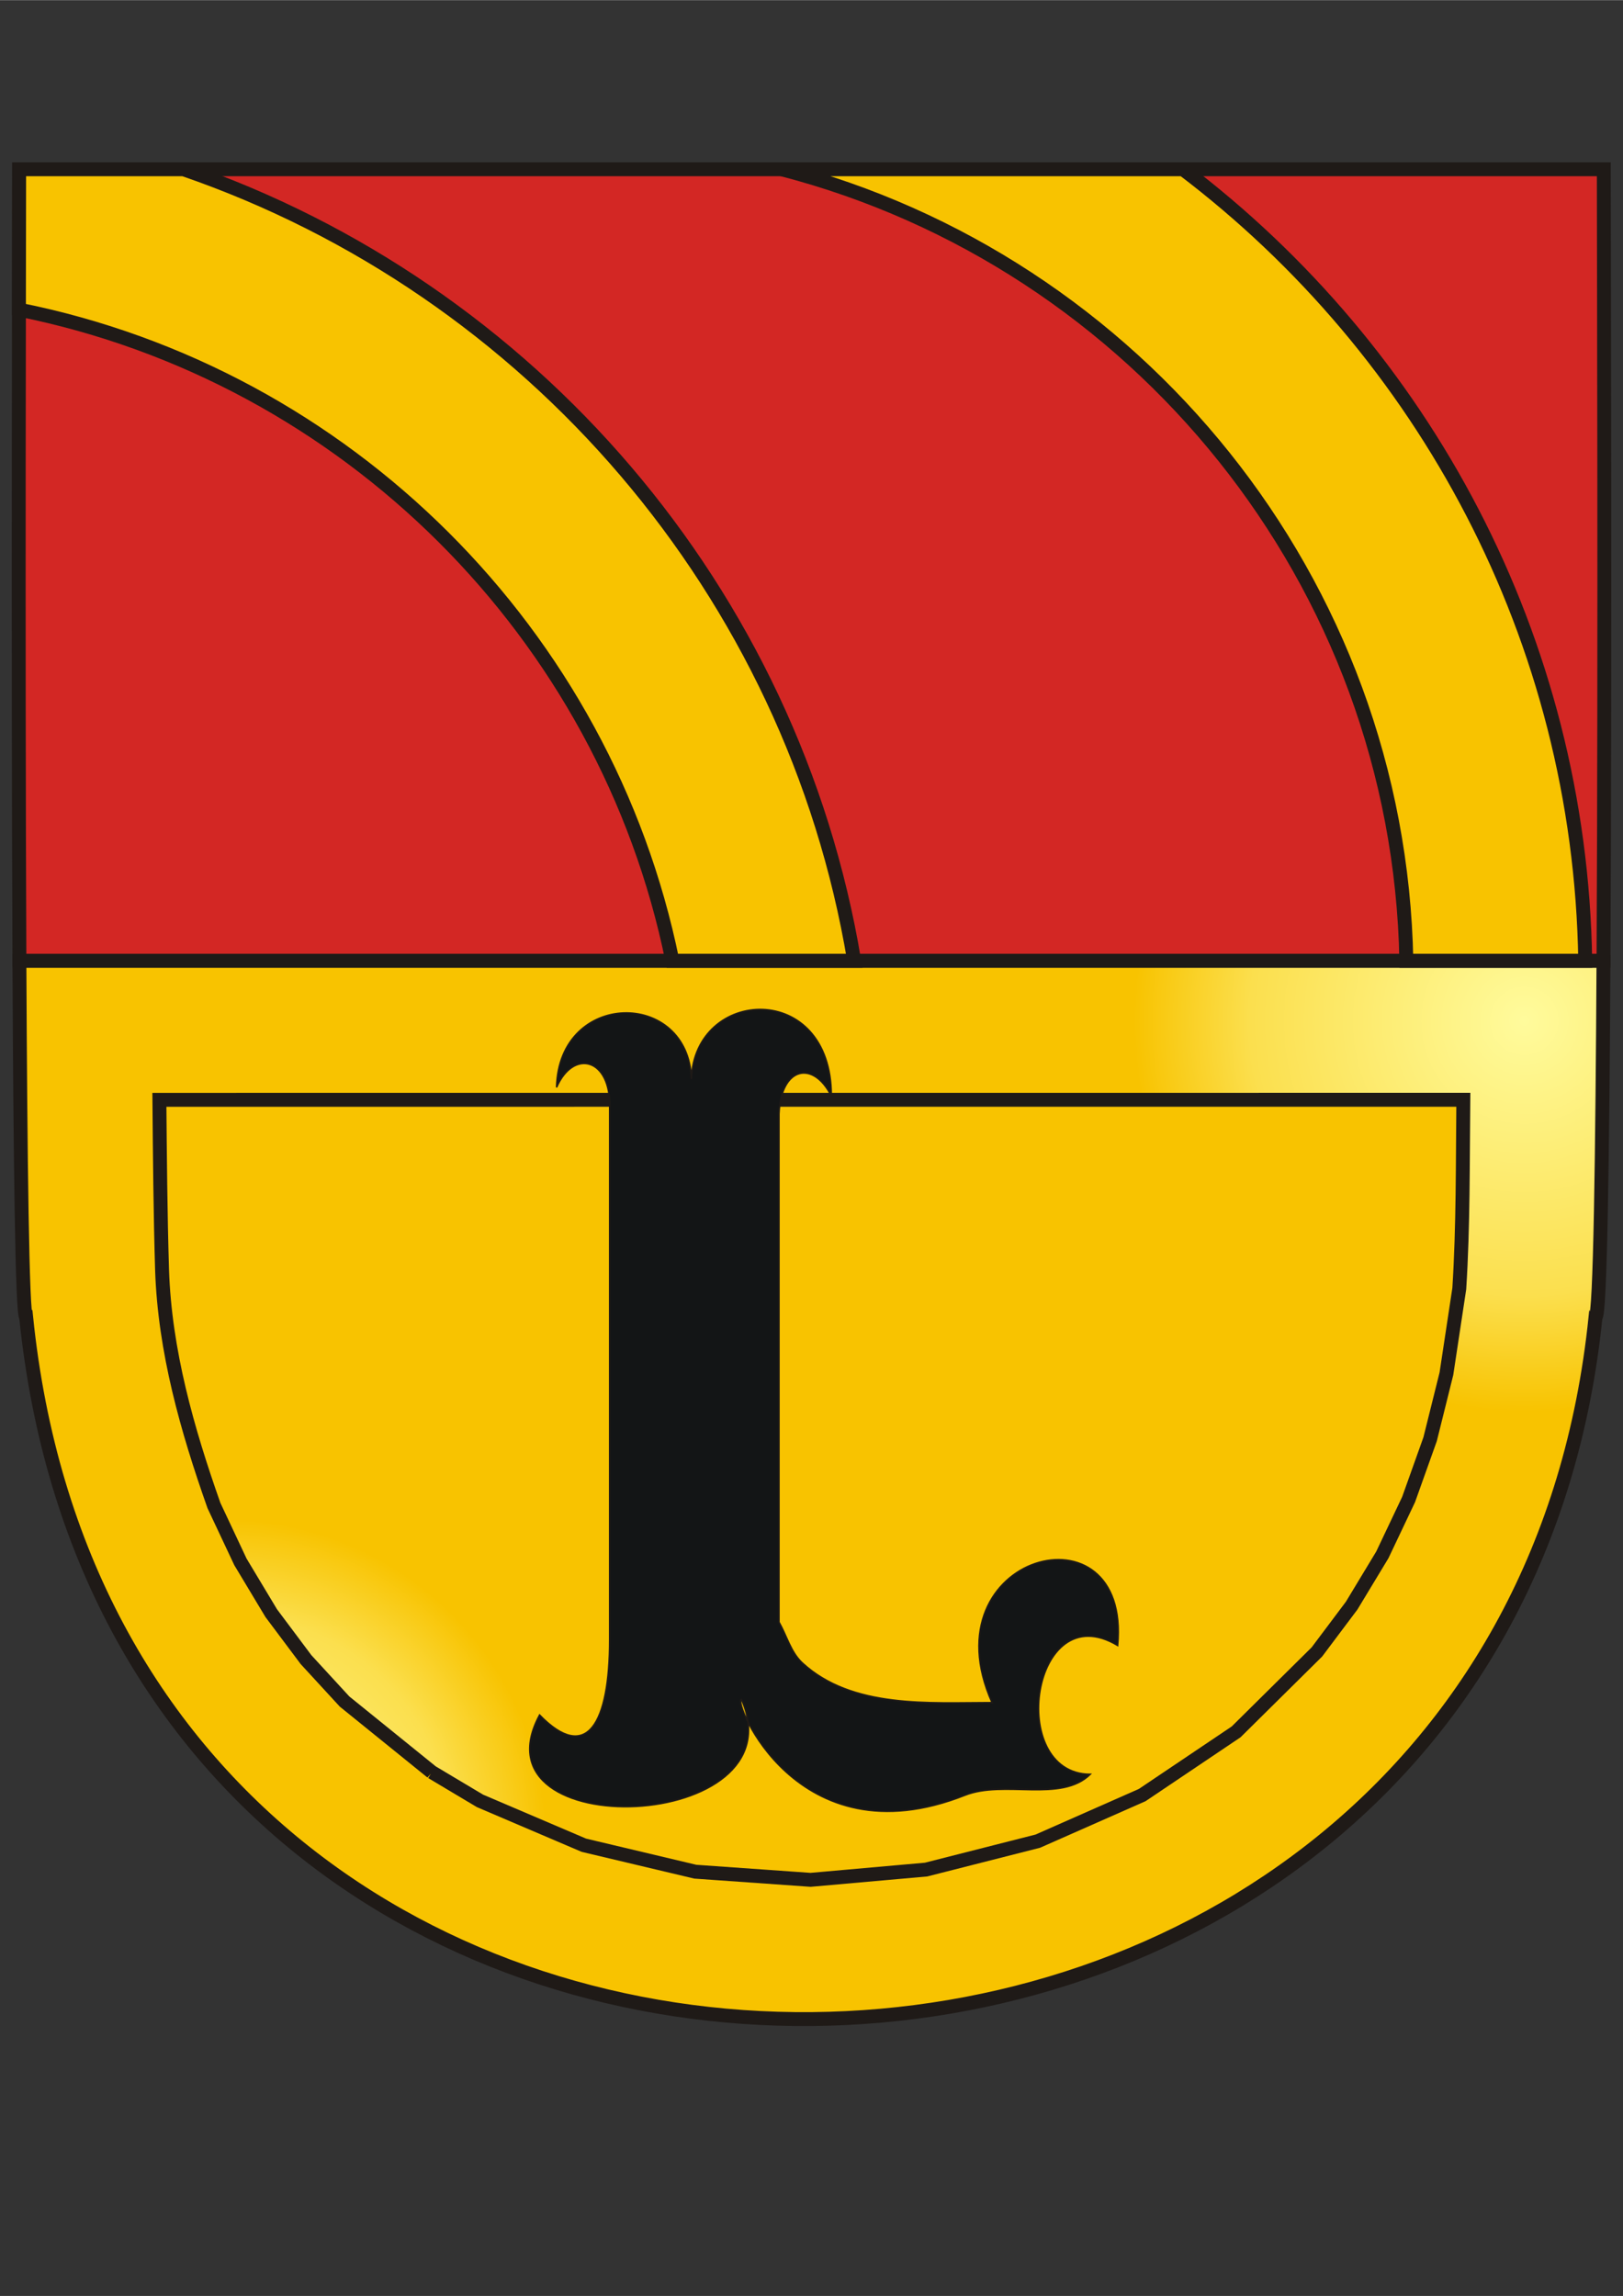 <?xml version="1.0" encoding="UTF-8" standalone="no"?>
<!-- Creator: CorelDRAW -->
<svg
   xmlns:dc="http://purl.org/dc/elements/1.1/"
   xmlns:cc="http://web.resource.org/cc/"
   xmlns:rdf="http://www.w3.org/1999/02/22-rdf-syntax-ns#"
   xmlns:svg="http://www.w3.org/2000/svg"
   xmlns="http://www.w3.org/2000/svg"
   xmlns:xlink="http://www.w3.org/1999/xlink"
   xmlns:sodipodi="http://inkscape.sourceforge.net/DTD/sodipodi-0.dtd"
   xmlns:inkscape="http://www.inkscape.org/namespaces/inkscape"
   xml:space="preserve"
   width="526px"
   height="744px"
   style="shape-rendering:geometricPrecision; text-rendering:geometricPrecision; image-rendering:optimizeQuality; fill-rule:evenodd; clip-rule:evenodd"
   viewBox="0 0 526 743.914"
   id="svg2"
   sodipodi:version="0.32"
   inkscape:version="0.43"
   sodipodi:docname="Herb Ladka-Zdroju.svg"
   sodipodi:docbase="J:\Sprawy\Valldemosa"><rect x="0" y="0" width="526" height="743.914" fill="#333333" stroke="none"/><sodipodi:namedview
   inkscape:window-height="968"
   inkscape:window-width="1280"
   inkscape:pageshadow="2"
   inkscape:pageopacity="0.0"
   borderopacity="1.0"
   bordercolor="#666666"
   pagecolor="#ffffff"
   id="base"
   inkscape:zoom="1.0766129"
   inkscape:cx="263"
   inkscape:cy="372"
   inkscape:window-x="-4"
   inkscape:window-y="-4"
   inkscape:current-layer="svg2" />
 <defs
   id="defs4">
  <style
   type="text/css"
   id="style6">
   
    .str1 {stroke:#1F1A17;stroke-width:0.191}
    .str0 {stroke:#1F1A17;stroke-width:1.776}
    .fil6 {fill:#131516}
    .fil2 {fill:#D32724}
    .fil1 {fill:#D32724;fill-rule:nonzero}
    .fil5 {fill:url(#id0)}
    .fil0 {fill:url(#id1)}
    .fil3 {fill:url(#id2)}
    .fil4 {fill:url(#id3)}
   
  </style>
  <radialGradient
   id="id0"
   gradientUnits="userSpaceOnUse"
   cx="194.933"
   cy="459.122"
   r="41.088"
   fx="194.933"
   fy="459.122">
   <stop
   offset="0"
   style="stop-color:#FFFB9C"
   id="stop9" />
   <stop
   offset="0.702"
   style="stop-color:#FBDF4E"
   id="stop11" />
   <stop
   offset="1"
   style="stop-color:#F8C300"
   id="stop13" />
  </radialGradient>
  <radialGradient
   id="id1"
   gradientUnits="userSpaceOnUse"
   xlink:href="#id0"
   cx="360.903"
   cy="354.423"
   r="49.917"
   fx="360.903"
   fy="354.423">
  </radialGradient>
  <radialGradient
   id="id2"
   gradientUnits="userSpaceOnUse"
   xlink:href="#id0"
   cx="269.996"
   cy="250.76"
   r="26.32"
   fx="269.996"
   fy="250.76">
  </radialGradient>
  <radialGradient
   id="id3"
   gradientUnits="userSpaceOnUse"
   xlink:href="#id0"
   cx="363.549"
   cy="250.76"
   r="25.316"
   fx="363.549"
   fy="250.76">
  </radialGradient>
 <radialGradient
   inkscape:collect="always"
   xlink:href="#id0"
   id="radialGradient1350"
   gradientUnits="userSpaceOnUse"
   cx="194.933"
   cy="459.122"
   fx="194.933"
   fy="459.122"
   r="41.088" />
  
  
  
  
  
  
 
   
  <radialGradient
   inkscape:collect="always"
   xlink:href="#id0"
   id="radialGradient1351"
   gradientUnits="userSpaceOnUse"
   gradientTransform="matrix(2.538,0,0,2.538,-423.041,-568.795)"
   cx="360.903"
   cy="354.423"
   fx="360.903"
   fy="354.423"
   r="49.917" /><radialGradient
   inkscape:collect="always"
   xlink:href="#id0"
   id="radialGradient1353"
   gradientUnits="userSpaceOnUse"
   cx="269.996"
   cy="250.76"
   fx="269.996"
   fy="250.76"
   r="26.32" /><radialGradient
   inkscape:collect="always"
   xlink:href="#id0"
   id="radialGradient1355"
   gradientUnits="userSpaceOnUse"
   cx="363.549"
   cy="250.76"
   fx="363.549"
   fy="250.76"
   r="25.316" /><radialGradient
   inkscape:collect="always"
   xlink:href="#id0"
   id="radialGradient1358"
   gradientUnits="userSpaceOnUse"
   gradientTransform="matrix(2.538,0,0,2.538,-423.041,-568.795)"
   cx="194.933"
   cy="459.122"
   fx="194.933"
   fy="459.122"
   r="41.088" /></defs>
 <g
   id="g1332"
   transform="translate(1.093,0)"><path
     class="fil0 str0"
     d="M 518.59,309.475 C 518.252,374.686 517.516,426.693 516.008,426.693 C 485.47,725.679 38.803,734.389 7.375,426.693 C 6.115,426.693 5.489,375.622 5.195,311.255 L 518.581,311.255 L 518.59,309.475 L 518.59,309.475 z "
     id="path20"
     style="fill:url(#radialGradient1351);stroke:#1f1a17;stroke-width:4.507" /><g
     transform="matrix(2.538,0,0,2.538,-423.041,-568.795)"
     id="_130912160">
   <path
   id="_130913008"
   class="fil1"
   d="M 175.423,325.312 L 175.423,324.681 L 177.703,324.678 L 177.703,326.674 C 177.353,326.954 176.992,327.163 176.62,327.305 C 176.248,327.445 175.866,327.515 175.475,327.515 C 174.946,327.515 174.465,327.402 174.033,327.175 C 173.601,326.95 173.275,326.621 173.054,326.194 C 172.834,325.766 172.723,325.287 172.723,324.758 C 172.723,324.234 172.834,323.745 173.053,323.292 C 173.271,322.837 173.587,322.499 173.998,322.279 C 174.409,322.06 174.883,321.949 175.419,321.949 C 175.808,321.949 176.16,322.012 176.475,322.138 C 176.789,322.264 177.036,322.439 177.214,322.665 C 177.393,322.89 177.529,323.183 177.623,323.546 L 176.98,323.722 C 176.899,323.448 176.798,323.233 176.679,323.076 C 176.559,322.919 176.387,322.794 176.164,322.7 C 175.942,322.606 175.694,322.558 175.423,322.558 C 175.097,322.558 174.815,322.608 174.579,322.708 C 174.34,322.806 174.15,322.937 174.003,323.098 C 173.858,323.26 173.745,323.437 173.663,323.631 C 173.527,323.963 173.458,324.324 173.458,324.714 C 173.458,325.194 173.541,325.595 173.706,325.918 C 173.872,326.242 174.112,326.481 174.428,326.638 C 174.744,326.794 175.078,326.873 175.433,326.873 C 175.743,326.873 176.044,326.813 176.337,326.694 C 176.631,326.576 176.853,326.45 177.005,326.314 L 177.005,325.312 L 175.423,325.312 L 175.423,325.312 z "
   style="fill:#d32724;fill-rule:nonzero" />
   <polygon
   id="polygon24"
   class="fil1"
   points="178.856,327.423 178.856,326.67 179.609,326.67 179.609,327.423 178.856,327.423 "
   style="fill:#d32724;fill-rule:nonzero" />
   <path
   id="path26"
   class="fil1"
   d="M 183.872,327.423 L 182.444,322.04 L 183.174,322.04 L 183.993,325.568 C 184.081,325.938 184.157,326.305 184.22,326.67 C 184.358,326.094 184.439,325.764 184.463,325.675 L 185.488,322.04 L 186.347,322.04 L 187.118,324.765 C 187.311,325.44 187.45,326.076 187.537,326.67 C 187.604,326.33 187.695,325.939 187.805,325.499 L 188.648,322.04 L 189.365,322.04 L 187.889,327.423 L 187.202,327.423 L 186.068,323.322 C 185.972,322.979 185.916,322.768 185.899,322.691 C 185.842,322.937 185.79,323.148 185.741,323.322 L 184.599,327.423 L 183.872,327.423 L 183.872,327.423 z "
   style="fill:#d32724;fill-rule:nonzero" />
   <path
   id="path28"
   class="fil1"
   d="M 189.848,328.925 L 189.774,328.305 C 189.92,328.343 190.045,328.364 190.153,328.364 C 190.299,328.364 190.417,328.339 190.505,328.29 C 190.594,328.241 190.666,328.173 190.722,328.084 C 190.764,328.019 190.831,327.855 190.924,327.593 C 190.936,327.555 190.956,327.503 190.982,327.431 L 189.504,323.525 L 190.215,323.525 L 191.027,325.782 C 191.132,326.069 191.227,326.37 191.31,326.685 C 191.386,326.382 191.476,326.087 191.582,325.797 L 192.415,323.525 L 193.076,323.525 L 191.593,327.49 C 191.434,327.919 191.31,328.213 191.222,328.375 C 191.104,328.593 190.97,328.752 190.818,328.854 C 190.666,328.955 190.485,329.007 190.274,329.007 C 190.147,329.007 190.005,328.979 189.848,328.925 L 189.848,328.925 z "
   style="fill:#d32724;fill-rule:nonzero" />
   <path
   id="path30"
   class="fil1"
   d="M 193.374,326.259 L 194.027,326.156 C 194.063,326.418 194.166,326.619 194.334,326.759 C 194.5,326.898 194.735,326.968 195.037,326.968 C 195.34,326.968 195.566,326.906 195.713,326.783 C 195.859,326.659 195.933,326.513 195.933,326.348 C 195.933,326.198 195.868,326.081 195.737,325.995 C 195.647,325.935 195.422,325.861 195.062,325.771 C 194.578,325.649 194.241,325.543 194.054,325.453 C 193.868,325.364 193.725,325.24 193.628,325.082 C 193.532,324.924 193.483,324.75 193.483,324.56 C 193.483,324.385 193.523,324.225 193.603,324.077 C 193.682,323.928 193.791,323.805 193.928,323.707 C 194.03,323.632 194.171,323.567 194.348,323.514 C 194.526,323.462 194.716,323.435 194.919,323.435 C 195.225,323.435 195.493,323.48 195.725,323.568 C 195.957,323.656 196.127,323.775 196.238,323.925 C 196.348,324.077 196.423,324.277 196.464,324.529 L 195.819,324.619 C 195.789,324.418 195.704,324.261 195.563,324.148 C 195.423,324.036 195.224,323.979 194.967,323.979 C 194.663,323.979 194.447,324.03 194.318,324.13 C 194.187,324.23 194.122,324.348 194.122,324.482 C 194.122,324.569 194.149,324.645 194.204,324.714 C 194.257,324.785 194.341,324.843 194.457,324.89 C 194.523,324.914 194.717,324.971 195.041,325.058 C 195.508,325.184 195.834,325.285 196.018,325.365 C 196.204,325.444 196.349,325.561 196.454,325.713 C 196.56,325.864 196.612,326.052 196.612,326.278 C 196.612,326.498 196.547,326.705 196.419,326.901 C 196.29,327.095 196.105,327.245 195.863,327.352 C 195.621,327.459 195.346,327.511 195.041,327.511 C 194.533,327.511 194.147,327.406 193.881,327.195 C 193.616,326.985 193.446,326.673 193.374,326.259 L 193.374,326.259 z "
   style="fill:#d32724;fill-rule:nonzero" />
   <path
   id="path32"
   class="fil1"
   d="M 197.151,325.474 C 197.151,324.752 197.351,324.217 197.754,323.87 C 198.089,323.582 198.497,323.436 198.979,323.436 C 199.516,323.436 199.955,323.611 200.294,323.964 C 200.635,324.315 200.805,324.8 200.805,325.419 C 200.805,325.921 200.729,326.316 200.579,326.603 C 200.428,326.891 200.209,327.115 199.922,327.274 C 199.634,327.433 199.321,327.512 198.979,327.512 C 198.435,327.512 197.993,327.338 197.656,326.987 C 197.319,326.637 197.151,326.133 197.151,325.474 L 197.151,325.474 z M 197.83,325.474 C 197.83,325.974 197.94,326.348 198.157,326.596 C 198.376,326.845 198.65,326.969 198.979,326.969 C 199.308,326.969 199.581,326.844 199.799,326.595 C 200.016,326.345 200.125,325.964 200.125,325.453 C 200.125,324.97 200.016,324.604 199.797,324.356 C 199.578,324.108 199.305,323.984 198.979,323.984 C 198.65,323.984 198.376,324.108 198.157,324.355 C 197.94,324.602 197.83,324.975 197.83,325.474 L 197.83,325.474 z "
   style="fill:#d32724;fill-rule:nonzero" />
   <path
   id="path34"
   class="fil1"
   d="M 204.125,325.995 L 204.774,326.08 C 204.704,326.528 204.522,326.878 204.229,327.132 C 203.937,327.385 203.577,327.512 203.151,327.512 C 202.618,327.512 202.189,327.338 201.865,326.989 C 201.541,326.64 201.378,326.14 201.378,325.489 C 201.378,325.068 201.448,324.699 201.587,324.383 C 201.727,324.067 201.939,323.831 202.225,323.673 C 202.509,323.515 202.82,323.436 203.155,323.436 C 203.578,323.436 203.926,323.544 204.194,323.758 C 204.463,323.972 204.636,324.275 204.713,324.67 L 204.07,324.769 C 204.008,324.507 203.901,324.311 203.745,324.178 C 203.59,324.046 203.402,323.98 203.181,323.98 C 202.848,323.98 202.577,324.099 202.369,324.338 C 202.161,324.576 202.057,324.954 202.057,325.47 C 202.057,325.994 202.157,326.375 202.359,326.613 C 202.56,326.85 202.822,326.969 203.145,326.969 C 203.404,326.969 203.62,326.889 203.794,326.73 C 203.968,326.571 204.078,326.326 204.125,325.995 L 204.125,325.995 z "
   style="fill:#d32724;fill-rule:nonzero" />
   <polygon
   id="polygon36"
   class="fil1"
   points="205.343,327.423 205.343,322.041 206.004,322.041 206.004,325.11 207.569,323.525 208.423,323.525 206.933,324.971 208.575,327.423 207.759,327.423 206.471,325.429 206.004,325.878 206.004,327.423 205.343,327.423 "
   style="fill:#d32724;fill-rule:nonzero" />
   <path
   id="path38"
   class="fil1"
   d="M 209.102,322.801 L 209.102,322.041 L 209.764,322.041 L 209.764,322.801 L 209.102,322.801 z M 209.102,327.423 L 209.102,323.524 L 209.764,323.524 L 209.764,327.423 L 209.102,327.423 z "
   style="fill:#d32724;fill-rule:nonzero" />
   <path
   id="_130912496"
   class="fil2 str0"
   d="M 168.698,245.708 L 371.05,245.708 C 371.05,252.636 371.229,306.349 371.014,346.753 L 168.732,346.753 C 168.548,306.298 168.698,252.504 168.698,245.708 L 168.698,245.708 z "
   style="fill:#d32724;stroke:#1f1a17;stroke-width:1.776" />
  </g><g
     transform="matrix(2.538,0,0,2.538,-423.041,-568.795)"
     id="_130910424">
   <path
   id="_130911520"
   class="fil3 str0"
   d="M 168.698,245.708 L 189.698,245.708 C 233.958,260.943 267.475,299.603 275.329,346.753 L 252.11,346.753 C 243.591,304.99 210.486,271.992 168.67,263.624 C 168.685,254.366 168.698,247.803 168.698,245.708 L 168.698,245.708 z "
   style="fill:url(#radialGradient1353);stroke:#1f1a17;stroke-width:1.776" />
   <path
   id="_130910760"
   class="fil4 str0"
   d="M 266.088,245.708 L 317.331,245.708 C 348.007,268.973 368.046,305.58 368.678,346.753 L 345.836,346.753 C 344.932,298.21 311.259,257.434 266.088,245.708 L 266.088,245.708 z "
   style="fill:url(#radialGradient1355);stroke:#1f1a17;stroke-width:1.776" />
  </g><path
     class="fil5 str0"
     d="M 138.851,574.178 L 110.577,551.31 L 98.09,537.731 L 86.81,522.666 L 76.824,506.045 L 68.238,487.781 C 59.55,463.151 52.307,437.735 51.429,411.454 C 50.876,393.096 50.727,374.71 50.565,356.336 L 473.158,356.318 C 472.945,376.626 473.139,397.243 471.85,417.507 L 467.68,445.078 L 462.397,466.293 L 455.427,485.83 L 446.912,503.78 L 436.972,520.225 L 425.701,535.238 L 399.525,561.136 L 369.093,581.608 L 335.253,596.548 L 299.032,605.76 L 261.614,609.083 L 224.236,606.441 L 188.14,597.872 L 154.466,583.497 L 138.85,574.177 L 138.851,574.178 z "
     id="path44"
     style="fill:url(#radialGradient1358);stroke:#1f1a17;stroke-width:4.507" /><path
     class="fil6 str1"
     d="M 196.491,359.026 C 197.053,342.906 184.786,339.655 179.293,352.285 C 180.045,320.771 221.992,320.441 222.984,349.574 C 224.064,319.775 268.405,317.503 268.324,355.085 C 262.572,343.488 251.989,345.471 251.37,360.928 L 251.37,525.576 C 253.892,529.988 255.204,535.366 258.939,538.811 C 275.038,553.667 300.211,551.658 320.423,551.658 C 299.035,503.575 365.538,485.765 361.127,533.135 C 333.241,516.434 324.931,574.749 352.233,574.888 C 342.729,584.185 324.386,576.613 311.61,581.67 C 256.807,603.364 236.216,550.325 239.225,550.66 C 258.204,593.929 151.038,598.055 173.782,555.679 C 189.086,571.391 196.491,558.539 196.491,531.242 L 196.491,359.026 L 196.491,359.026 z "
     id="path48"
     style="fill:#131516;stroke:#1f1a17;stroke-width:0.484" /></g>
</svg>